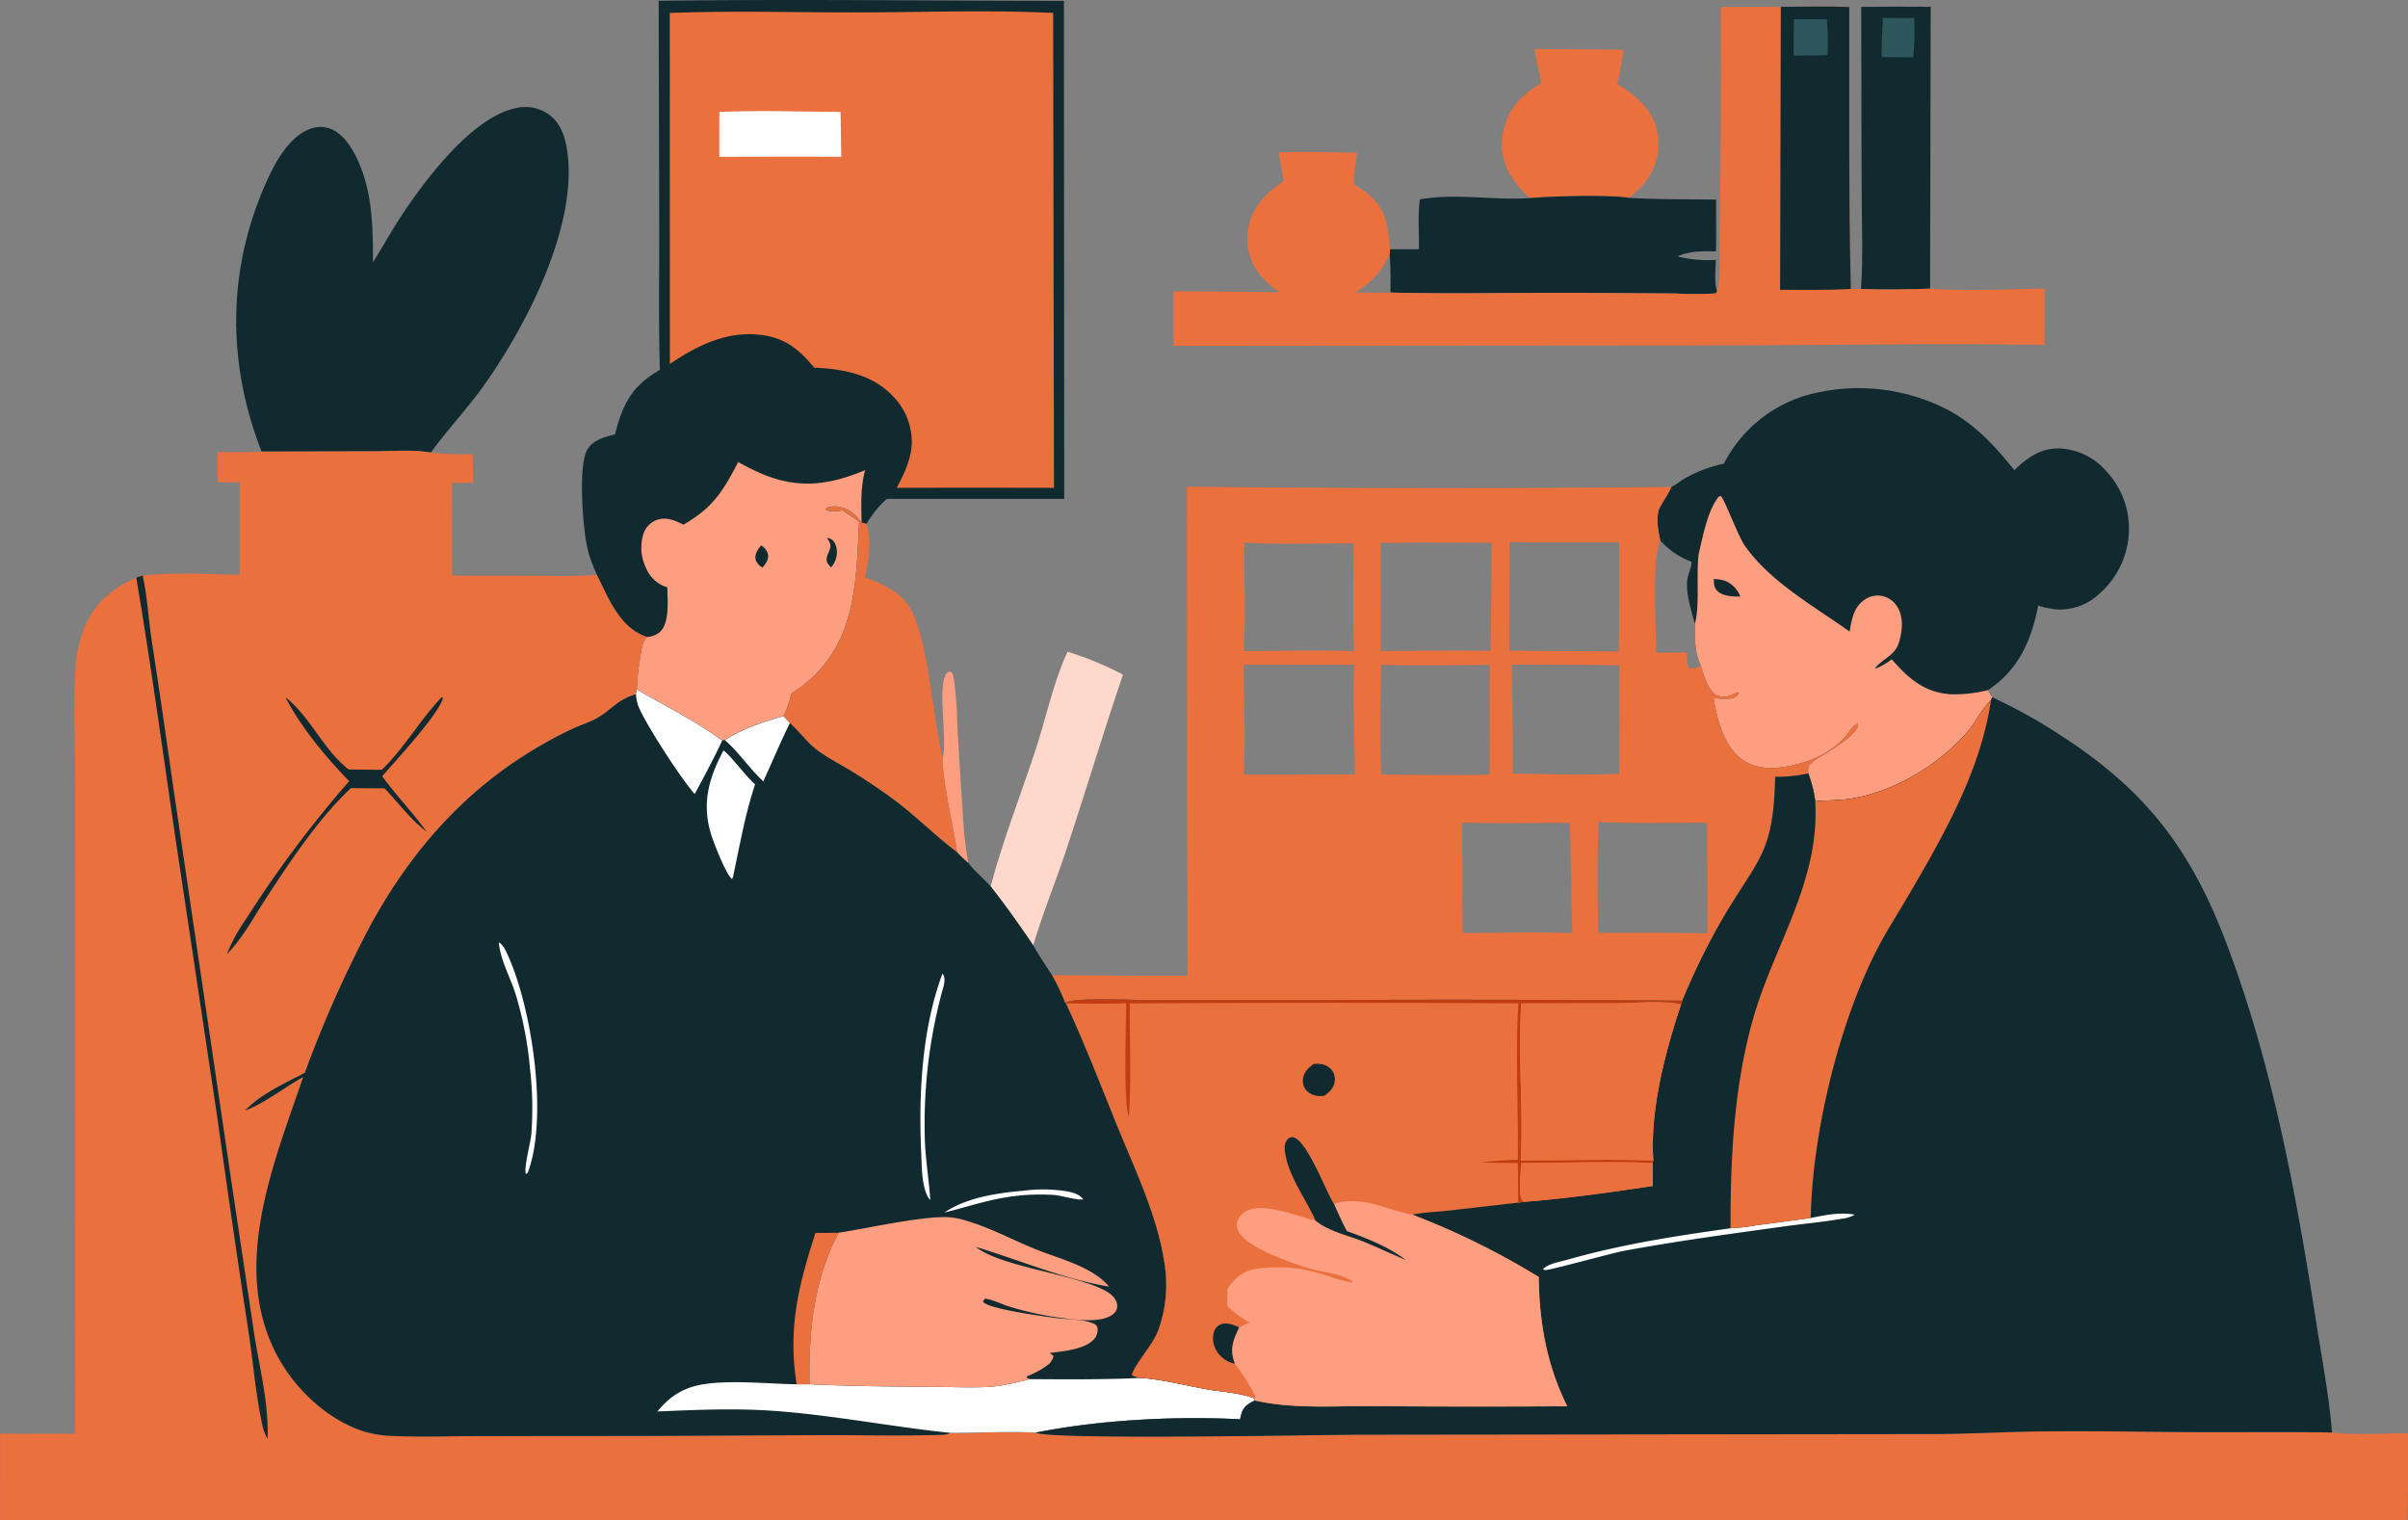 <svg xmlns="http://www.w3.org/2000/svg" width="590.586" height="372.893" viewBox="0 0 590.586 372.893">
  <rect x="0" y="0" width="590.586" height="372.893" fill="#808080" stroke="none"/>
  <g id="contact-with-accountant" transform="translate(-21.148 -187.235)">
    <path id="Path_1781" data-name="Path 1781" d="M393.388,473.474c.024-.092.05-.183.073-.274,1.081-4.439-1.584-17.968,1.073-20.564l.753-.2c.658.425.693,1.126.836,1.88a84.671,84.671,0,0,1,.818,10.491q.59,11.044,1.365,22.077a93.352,93.352,0,0,0,1.363,12.465,25.816,25.816,0,0,1-2.746-2.591C396.122,490.634,393.146,478.747,393.388,473.474Z" transform="translate(-141.034 -100.499)" fill="#fc9e7f"/>
    <path id="Path_1782" data-name="Path 1782" d="M431.237,444.61a76.216,76.216,0,0,1,13.586,5.62c-4.817,14.266-9.16,28.69-13.9,42.984-2.593,7.824-5.769,15.5-8.095,23.4-3.339-4.93-6.75-9.758-10.439-14.434,3.025-11.49,7.456-22.652,11.142-33.944C426.1,460.366,427.757,452.157,431.237,444.61Z" transform="translate(-148.264 -97.534)" fill="#fdd8cb"/>
    <path id="Path_1783" data-name="Path 1783" d="M622.243,206.626q10.938.012,21.875.175-.621,4.206-1.5,8.365c4.524,2.942,8.5,5.981,9.755,11.589q.078.364.138.731t.1.736q.041.37.064.741t.027.743q0,.372-.01.744t-.047.742q-.033.371-.084.739t-.121.734q-.07.365-.158.727t-.194.717q-.106.357-.23.708t-.264.694q-.141.344-.3.681t-.332.665q-.175.328-.366.648t-.4.628q-.483.723-1.028,1.4t-1.148,1.3q-.6.626-1.259,1.2t-1.361,1.079c-4.54-.809-19.276-.418-24.3.057-3.737-3.469-6.591-7.342-6.825-12.675a15.95,15.95,0,0,1,4.511-11.64,19.783,19.783,0,0,1,5.157-3.818Q623.054,210.838,622.243,206.626Z" transform="translate(-224.763 -7.349)" fill="#ea703e"/>
    <path id="Path_1784" data-name="Path 1784" d="M756.139,189.92q8.525-.09,17.05-.017l-.149,69.129c-5.678.173-11.255.324-16.936.053.533-8.38.156-16.884.138-25.281Z" transform="translate(-278.516 -0.999)" fill="#112a2f"/>
    <path id="Path_1785" data-name="Path 1785" d="M764.515,194.341l7.708.01a75.445,75.445,0,0,1-.226,9.66q-3.868-.114-7.737-.068C764.19,200.75,764.4,197.533,764.515,194.341Z" transform="translate(-281.602 -2.693)" fill="#2d575c"/>
    <path id="Path_1786" data-name="Path 1786" d="M345.07,388.218c-1.337.15-2.889.44-4.128-.179l.135-.432a5.275,5.275,0,0,1,2.319-.384c2.923.212,4.533,1.782,6.306,3.9l1.217.366c1.269,4.171.6,8.921-.4,13.092,4.966,1.956,9.516,3.746,11.844,8.993,3.936,8.871,4.773,25.2,7.238,35.187-.243,5.273,2.734,17.16,3.535,23.282-5.339-4.017-10.08-8.856-15.472-12.883q-5.025-3.681-10.325-6.953c-2.78-1.679-5.74-3.181-8.363-5.1-2.5-1.825-4.51-4.664-6.874-6.755l-1.563-1.7a32.722,32.722,0,0,0,2.013-5.617,31.824,31.824,0,0,0,4.494-3.335c11.435-10.26,11.318-24.621,12.06-38.734C347.8,390,346.42,389.121,345.07,388.218Z" transform="translate(-117.246 -75.782)" fill="#ea703e"/>
    <path id="Path_1787" data-name="Path 1787" d="M604.314,265.142c5.027-.475,19.763-.866,24.3-.057,7.1.4,14.283.326,21.4.425-.005,4.23.049,8.47-.023,12.7-3.4-.037-6.272-.163-9.452,1.234a30.315,30.315,0,0,0,9.4.849c-.024,2.37-.421,5.563.326,7.788-.458.55-.172.4-.906.478a87.3,87.3,0,0,1-9.385-.021l-20.732-.138c-16.358-.128-32.729.314-49.079-.084.022-3.2.018-6.363-.2-9.556l.084-1.083,7.082,0c.086-4.15-.32-8.054.231-12.213C586.132,263.882,595.421,265.743,604.314,265.142Z" transform="translate(-207.98 -29.325)" fill="#112a2f"/>
    <path id="Path_1788" data-name="Path 1788" d="M147.967,267.587c2.456-3.863,4.635-7.9,7.169-11.712C161.043,247,172.312,232.048,183,229.768a10.084,10.084,0,0,1,7.71,1.286c2.809,1.808,4.134,4.889,4.715,8.066,3.356,18.357-9.372,43.158-19.8,58.041-4.181,5.969-9.2,11.229-13.478,17.1-4.521-.819-9.559-.324-14.152-.318l-27.336.064c-8.448-21.572-8.447-44.143.87-65.438,2.145-4.9,5.551-11.55,10.852-13.642a7.075,7.075,0,0,1,5.534.058c3.767,1.691,6.228,6.828,7.524,10.549C147.914,252.623,147.98,260.172,147.967,267.587Z" transform="translate(-35.351 -16.02)" fill="#112a2f"/>
    <path id="Path_1789" data-name="Path 1789" d="M633.528,189.882c5.59-.036,11.2-.169,16.788.035.058,23.037-.186,46.121.391,69.151l2.5-.007c5.682.27,11.258.119,16.936-.053,9.276.7,18.775.1,28.081-.011l-.015,13.825c-25.491-.429-51.06.043-76.558.086l-137.036.115c-.067-4.453-.027-8.914-.036-13.368q13.012,0,26.023.252a22.047,22.047,0,0,1-5.035-4.595,13.96,13.96,0,0,1-2.712-10.846c.907-5.527,4.481-8.9,8.821-11.931-.52-2.306-.943-4.586-1.261-6.928,6.358-.258,12.839-.03,19.2.065-.425,2.561-.681,5.093-.865,7.682a39,39,0,0,1,3.366,2.29c4.925,3.941,4.945,8.054,5.576,13.683l-.084,1.083c.216,3.193.221,6.358.2,9.556,16.35.4,32.721-.044,49.079.084l20.732.138a87.308,87.308,0,0,0,9.385.021c.733-.078.448.072.906-.478.935-2.933.566-10.451.637-14q.4-27.9.239-55.8ZM537.61,250.409a19.324,19.324,0,0,1-8.547,9.549c2.911.013,5.837.092,8.746.007C537.83,256.767,537.826,253.6,537.61,250.409Z" transform="translate(-175.619 -0.974)" fill="#ea703e"/>
    <path id="Path_1790" data-name="Path 1790" d="M724.31,189.882c5.59-.036,11.2-.169,16.788.035.058,23.037-.186,46.121.391,69.151-5.783.334-11.566.239-17.356.218Z" transform="translate(-266.4 -0.974)" fill="#112a2f"/>
    <path id="Path_1791" data-name="Path 1791" d="M729.538,194.836l8.1,0a65.262,65.262,0,0,1,.144,8.786c-2.763.124-5.534.1-8.3.122Z" transform="translate(-268.429 -2.881)" fill="#2d575c"/>
    <path id="Path_1792" data-name="Path 1792" d="M691.992,359.029a33.328,33.328,0,0,1,19.918-16.68,47.606,47.606,0,0,1,35.246,3.6c6.571,3.546,11.493,8.905,16.084,14.679,3.138-3.062,6.411-5.406,11.017-5.349a16.162,16.162,0,0,1,11.516,5.575q.349.372.68.762t.642.794q.311.406.6.825t.56.855q.269.434.517.881t.472.905q.225.459.427.928t.38.948q.178.479.333.966t.284.981q.13.494.236.994t.186,1q.081.5.136,1.012t.086,1.018q.03.51.035,1.021t-.015,1.021q-.021.529-.067,1.058t-.121,1.053q-.073.525-.173,1.046t-.225,1.035q-.126.516-.277,1.023T790.143,382q-.176.5-.378.99t-.427.97q-.226.48-.475.947t-.522.922q-.272.455-.568.9t-.612.865q-.317.425-.654.833t-.695.8q-.358.391-.734.764t-.772.726a14.159,14.159,0,0,1-10.435,4.066,21.318,21.318,0,0,1-4.779-.955c-1.687,8.59-4.824,15.741-12.268,20.694-.026.017-.053.032-.08.048l1.078,1.756-.328.758c-.069.067-.139.133-.207.2-2.352,2.381-3.735,5.589-6,8.078-7.175,7.89-17.5,14.07-28.08,15.82-2.957.489-5.857.35-8.8.65a29.339,29.339,0,0,0-1.71-6.831,3.875,3.875,0,0,1,.167-1.906c.989-1.787,9.576-5.4,11.808-9.268.32-.555.262-.662.087-1.232l-.056.637.1-.3c-.766-.187-2.041,1.868-2.535,2.472-3.789,4.632-9.455,7.029-15.236,7.975-3.71.607-7.578.418-10.7-1.909-4.421-3.294-6.047-9.9-6.878-15.043a13.854,13.854,0,0,0,4.443.161,2.547,2.547,0,0,0,1.813-1.3l-.308-.161q-.756.318-1.525.607a4.407,4.407,0,0,1-3.59.115c-2.308-1.167-3.193-5.014-3.96-7.273-1.518-3.319-1.446-6.656-1.448-10.225-.815-3.246-2.262-7.357-1.863-10.725.164-1.386.841-2.659,1.027-4.04.021-.157.039-.315.058-.472a19.105,19.105,0,0,1-7.708-5.272c-.5-2.328-1.229-6.1-.005-8.262.834-1.476,1.867-2.966,2.57-4.5.052-.113.1-.228.152-.342l.388-.2c.975-.523,1.824-1.253,2.778-1.818A33.3,33.3,0,0,1,691.992,359.029Z" transform="translate(-248.052 -58.075)" fill="#112a2f"/>
    <path id="Path_1793" data-name="Path 1793" d="M691.389,397.369c1.023-4.268,2.166-10.586,4.874-14.063l.56-.239c.989.875,4.171,9.738,5.9,12.207,6.279,8.951,16.965,14.818,25.711,21.071.482-2.929.964-5.917,3.586-7.762a5.644,5.644,0,0,1,4.451-.961,5.765,5.765,0,0,1,3.724,2.755c1.518,2.6,1.179,5.868.328,8.641-.985,3.211-3.784,3.845-5.79,6.215l.123.164a15.543,15.543,0,0,0,3.894-2.263c4.037,4.628,8,8.155,14.479,8.585a33.9,33.9,0,0,0,9.1-1.019l1.078,1.756-.328.758c-.069.067-.139.133-.207.2-2.352,2.381-3.735,5.589-6,8.078-7.175,7.89-17.5,14.07-28.08,15.82-2.957.489-5.857.35-8.8.65a29.336,29.336,0,0,0-1.71-6.831,3.875,3.875,0,0,1,.167-1.906c.989-1.787,9.576-5.4,11.808-9.268.32-.555.262-.662.087-1.232l-.056.637.1-.3c-.766-.187-2.041,1.868-2.535,2.472-3.789,4.632-9.455,7.029-15.236,7.975-3.71.607-7.578.418-10.7-1.909-4.421-3.294-6.047-9.9-6.878-15.043a13.854,13.854,0,0,0,4.443.161,2.547,2.547,0,0,0,1.813-1.3l-.308-.161q-.756.318-1.525.607a4.407,4.407,0,0,1-3.59.115c-2.308-1.167-3.193-5.014-3.96-7.273-1.518-3.319-1.446-6.656-1.448-10.225C691.723,410.056,690.772,402.464,691.389,397.369Z" transform="translate(-253.643 -74.212)" fill="#fc9e7f"/>
    <path id="Path_1794" data-name="Path 1794" d="M697.937,415.927a8.184,8.184,0,0,1,2.866.466,6.651,6.651,0,0,1,3.646,3.811c-1.739.027-4.27-.072-5.589-1.334C697.966,418.016,697.985,417.072,697.937,415.927Z" transform="translate(-256.473 -86.664)" fill="#112a2f"/>
    <path id="Path_1795" data-name="Path 1795" d="M269.785,187.428c33.107-.434,66.279,0,99.394.011l.076,122.149H325.742a25.015,25.015,0,0,0-4.976,6.116l-1.217-.366c-1.772-2.114-3.383-3.684-6.306-3.9a5.275,5.275,0,0,0-2.319.384l-.135.432c1.238.619,2.791.329,4.128.179,1.35.9,2.73,1.781,4.036,2.749-.742,14.114-.625,28.475-12.06,38.734a31.826,31.826,0,0,1-4.494,3.335,32.716,32.716,0,0,1-2.013,5.617c-4.514,1.206-10.5,3.279-14.351,5.871l-.662.112c-6.463-4.742-14.025-8.513-20.965-12.536a64.548,64.548,0,0,1,.987-8.8c.258-1.378.412-3.217,1.623-4.054a4.75,4.75,0,0,1-.624-.192c-6.264-2.285-9.06-9.565-11.791-15.075-.678-1.6-1.336-3.219-1.87-4.876-1.557-4.837-2.78-21.558-.525-25.667,1.4-2.546,4.282-3.207,6.867-3.9l.2-.75c1.909-7.2,4.258-11.255,10.813-15.072-.361-11.077-.162-22.193-.163-33.276Z" transform="translate(-87.093)" fill="#112a2f"/>
    <path id="Path_1796" data-name="Path 1796" d="M297.493,369.678a56.641,56.641,0,0,0,6.118,3.027c8.888,3.65,16.35,2.59,25.019-1.028-1.163,4.258-.959,8.433-.881,12.8-1.772-2.114-3.383-3.684-6.306-3.9a5.275,5.275,0,0,0-2.319.384l-.135.432c1.238.619,2.791.329,4.128.179,1.35.9,2.73,1.781,4.036,2.749-.742,14.114-.625,28.475-12.06,38.734a31.82,31.82,0,0,1-4.494,3.335,32.717,32.717,0,0,1-2.013,5.617c-4.514,1.206-10.5,3.279-14.351,5.871l-.662.112c-6.463-4.742-14.025-8.513-20.965-12.536a64.548,64.548,0,0,1,.987-8.8c.258-1.378.412-3.217,1.623-4.054a5.792,5.792,0,0,0,3.019-1.166c2.539-2.329,1.876-7.866,1.878-11.023l-.318-.1a8.063,8.063,0,0,1-4.926-4.689,11.278,11.278,0,0,1-.563-8.507,5.476,5.476,0,0,1,3.133-3.2c2.383-.868,4.505.079,6.624,1.128C291.3,380.871,293.713,376.934,297.493,369.678Z" transform="translate(-95.292 -69.138)" fill="#fc9e7f"/>
    <path id="Path_1797" data-name="Path 1797" d="M347.706,399.644a2.967,2.967,0,0,1,1.368.562,3.894,3.894,0,0,1,1.007,2.316,5.61,5.61,0,0,1-1.383,4.344,4.05,4.05,0,0,1-.949-1.2c-.483-1.075.4-2.416.705-3.471S348.2,400.54,347.706,399.644Z" transform="translate(-123.714 -80.494)" fill="#112a2f"/>
    <path id="Path_1798" data-name="Path 1798" d="M320.83,402.609c.024.015.049.027.072.044a3.344,3.344,0,0,1,1.681,2.285c.129,1.277-.608,2.155-1.344,3.09A3.163,3.163,0,0,1,319.51,406C319.281,404.678,320.1,403.612,320.83,402.609Z" transform="translate(-113.051 -81.618)" fill="#112a2f"/>
    <path id="Path_1799" data-name="Path 1799" d="M290.133,191.984c14.123-.4,28.259.05,42.385,0,15.7-.05,31.475-.624,47.165.126l.2,116.467-14.633-.028-23.928.017c1.782-3.355,3.45-6.852,3.672-10.707a16.024,16.024,0,0,0-4.589-11.734c-4.994-5.353-12.3-6.733-19.314-7.009-3.313-3.972-6.459-6.873-11.807-7.843-8.8-1.6-16.526,2.121-23.608,6.942l-.022-86.118Z" transform="translate(-100.236 -1.704)" fill="#ea703e"/>
    <path id="Path_1800" data-name="Path 1800" d="M305.219,231.32c9.853-.454,19.876-.065,29.741-.008l.158,11.013c-9.968-.1-19.944-.007-29.913,0Z" transform="translate(-107.645 -16.624)" fill="#fefefe"/>
    <path id="Path_1801" data-name="Path 1801" d="M469.667,379.428q59.41.624,118.82.064c-.051.114-.1.229-.152.342-.7,1.531-1.736,3.022-2.57,4.5-1.223,2.163-.492,5.934.005,8.262a19.105,19.105,0,0,0,7.708,5.272c-.019.157-.036.315-.058.472-.186,1.381-.863,2.653-1.027,4.04-.4,3.367,1.049,7.479,1.863,10.725,0,3.569-.07,6.905,1.448,10.225.767,2.259,1.652,6.106,3.96,7.273a4.407,4.407,0,0,0,3.59-.115q.768-.288,1.525-.607l.308.161a2.547,2.547,0,0,1-1.813,1.3,13.855,13.855,0,0,1-4.443-.161c.831,5.148,2.457,11.749,6.878,15.043,3.123,2.327,6.99,2.516,10.7,1.909,5.78-.946,11.447-3.342,15.236-7.975.494-.6,1.769-2.659,2.535-2.472l-.1.3.056-.637c.175.569.233.677-.087,1.232-2.232,3.871-10.819,7.481-11.808,9.268a3.875,3.875,0,0,0-.167,1.906,36.215,36.215,0,0,1-8.126.835c-.4,18.893-4.03,19.739-12.88,34.742a171.69,171.69,0,0,0-9.89,20.163q-47.743-.411-95.487-.122L462.1,505.36c-5.365-.024-10.765-.317-16.123-.156-1.96.059-4.332.032-6.158.791a53.072,53.072,0,0,0-3.228-6.793q16.612.179,33.226.172ZM483.618,423.1c.073,8.708.456,18.349.039,26.964l27.22-.043c-.058-8.9-.523-18.028-.118-26.9Zm87.038,38.574c-.4,9.066-.244,18.08-.089,27.148,8.915.061,17.886-.113,26.792.172.073-9.045-.147-18.082-.1-27.123C588.421,461.813,579.47,462.083,570.657,461.678Zm-33.456.135.078,27.072c8.931,0,17.99-.321,26.9.042l-.545-27.047C554.84,461.866,545.993,462.051,537.2,461.813Zm-19.992-68.685.015,26.6c8.933-.022,17.881-.153,26.812-.03l.182-.531.218-25.969-18.044-.073C523.358,393.134,520.23,393.341,517.208,393.129Zm58.52-.086-26.927-.01-.055,26.621,26.821.2C575.829,410.91,575.619,401.981,575.728,393.043Zm-58.433,30.05c-.072,8.97-.3,18,.053,26.963,8.829,0,17.711.221,26.533-.022.158-8.954-.021-17.909.062-26.863C535.083,423.157,526.145,423.4,517.295,423.093Zm-33.53-29.956c-.022,8.831.3,17.8-.089,26.61,8.985-.008,18.055-.28,27.029.034-.406-8.773-.156-17.644-.139-26.43C501.688,393.3,492.61,393.655,483.765,393.137Zm65.589,29.942q.263,13.354.273,26.711c8.669.118,17.4.5,26.062.034.162-8.865.041-17.723.056-26.588Q562.55,423.061,549.354,423.079Zm36.418-30.486c-2.085,5.061-1.046,21.167-.957,27.546,2.5-.009,5,.029,7.5-.07.044,1.217-.1,2.739.548,3.8,1.123.386,1.829-.055,2.846-.546-1.518-3.319-1.446-6.656-1.448-10.225-.815-3.246-2.262-7.357-1.863-10.725.164-1.386.841-2.659,1.027-4.04.021-.157.039-.315.058-.472A19.105,19.105,0,0,1,585.771,392.593Z" transform="translate(-157.434 -72.833)" fill="#ea703e"/>
    <path id="Path_1802" data-name="Path 1802" d="M85.313,365.439l27.336-.064c4.593-.005,9.632-.5,14.152.318a67.5,67.5,0,0,0,10.265.371l.111,7.042-5.147,0,.014,22.755,21.9.029a126.055,126.055,0,0,0,13.569-.25c2.73,5.51,5.527,12.79,11.791,15.075a4.75,4.75,0,0,0,.624.192c-1.211.837-1.365,2.676-1.623,4.054a64.545,64.545,0,0,0-.987,8.8l-.193,1.161c-4.849,1.459-6.068,4.042-10.048,6.135-1.589.836-3.362,1.389-5,2.126-2.608,1.168-5.148,2.525-7.635,3.932-18.854,10.672-32.583,26.229-42.782,45.188q-4.524,8.594-8.462,17.472t-7.272,18c-5.02,2.641-10.671,5.11-14.651,9.252,4.929-1.883,9.577-5.675,14.256-8.228-7.126,20.88-17.509,45.6-7.019,67.1,4.2,8.616,12.327,16.6,21.51,19.7a27.569,27.569,0,0,0,7.831,1.244c7.009.294,14.1.028,21.117.018l39.4-.034,45.377-.192c9.32-.015,18.685.229,28-.072a6.12,6.12,0,0,0,2.542-.471c6.967.034,13.872-.441,20.841-.058,4.054,1.833,69.411.523,79.137.5l141.376-.161c8.679-.043,17.338-.548,26.013-.646,12.678-.144,25.381.113,38.061.172,11.122.053,22.256-.114,33.376.094,6.084.75,12.507.151,18.645.206-.006,7.093.083,14.2-.172,21.289l-590.4.076.01-21.282,18.4.026.018-126.092-.021-38.677c-.03-7.351-.425-14.806.03-22.142a33.584,33.584,0,0,1,1.991-10.172c2.483-6.447,6.818-10.107,12.994-12.89l1.568-.5c7.887-.781,15.856-.378,23.763-.164l0-22.728-5.322.069c-.133-2.471-.073-4.979-.1-7.455C78.089,365.582,81.707,365.651,85.313,365.439Z" transform="translate(0 -67.449)" fill="#ea703e"/>
    <path id="Path_1803" data-name="Path 1803" d="M163.516,462.392l.21.335c-.912,3.849-11.951,15.787-14.887,19.129,3.413,4.734,7.51,8.908,10.909,13.647-4.073-3.1-6.817-7.015-10.33-10.655l-8.248-.047c-7.892,7.316-15.156,18.306-21.023,27.33-2.888,4.442-5.679,9.615-9.4,13.4a41.785,41.785,0,0,1,4.646-8.545,278.679,278.679,0,0,1,25.361-33.9c-5.561-5.633-12.071-13.547-15.632-20.579,6.263,4.982,9.189,12.778,15.5,17.719l8.12.074C154.364,474.86,158.137,468.028,163.516,462.392Z" transform="translate(-33.956 -104.273)" fill="#112a2f"/>
    <path id="Path_1804" data-name="Path 1804" d="M74.96,415.034l1.568-.5c1.1,4.95,1.4,10.313,2.142,15.362q2.691,17.57,5.167,35.172l14.535,98.589,5.542,37.024c1.3,8.235,3.612,17.181,3.238,25.544a12.438,12.438,0,0,1-1.274-3.368c-1.594-7.312-2.206-15.023-3.318-22.441q-4-26.191-7.639-52.435L84.7,479.776C81.526,458.2,78.6,436.529,74.96,415.034Z" transform="translate(-20.393 -86.136)" fill="#112a2f"/>
    <path id="Path_1805" data-name="Path 1805" d="M214,459.492c6.94,4.023,14.5,7.794,20.965,12.536l.662-.112c3.846-2.592,9.837-4.666,14.351-5.871l1.563,1.7c2.364,2.091,4.379,4.93,6.874,6.755,2.623,1.918,5.583,3.421,8.363,5.1q5.3,3.271,10.325,6.953c5.392,4.027,10.133,8.866,15.472,12.883a25.813,25.813,0,0,0,2.746,2.591c1.616,2.157,3.733,3.785,5.491,5.8,3.689,4.676,7.1,9.5,10.439,14.434q2.181,3.716,4.589,7.29a53.076,53.076,0,0,1,3.228,6.793l.221.161c4.5,9.68,8.3,19.531,12.306,29.418,4.42,10.918,10.068,22.483,11.816,34.157a32.817,32.817,0,0,1-1.507,16.6c-1.335,3.609-5.742,8.231-6.471,10.958a5.58,5.58,0,0,0,2.324.7c5.349.428,10.407,1.766,15.66,2.722,3.881.707,8.425.89,12.113,2.311l.06.509c-1.6.8-2.7,1.391-3.268,3.177a13.184,13.184,0,0,0-.341,1.442c-15.718-.851-34.8.167-50.179,3.28-6.969-.383-13.874.092-20.841.058a6.118,6.118,0,0,1-2.542.471c-9.313.3-18.679.057-28,.072l-45.377.192-39.4.034c-7.017.01-14.108.275-21.117-.018a27.567,27.567,0,0,1-7.831-1.244c-9.183-3.1-17.307-11.084-21.51-19.7-10.49-21.5-.107-46.225,7.019-67.1-4.679,2.552-9.327,6.344-14.256,8.228,3.98-4.142,9.631-6.611,14.651-9.252q3.334-9.122,7.272-18t8.462-17.472c10.2-18.959,23.928-34.516,42.782-45.188,2.487-1.407,5.027-2.764,7.635-3.932,1.643-.737,3.416-1.291,5-2.126,3.98-2.094,5.2-4.676,10.048-6.135Z" transform="translate(-36.684 -103.174)" fill="#112a2f"/>
    <path id="Path_1806" data-name="Path 1806" d="M413.6,657.238a36.491,36.491,0,0,1,9.749.053c1.69.234,3.711.62,4.79,2.063-1.09.358-5.554-.947-7.1-1.053a51.95,51.95,0,0,0-12.25.639l-.352.066c-4.822.845-9.6,2.449-14.37,3.6C399.636,658.873,407.057,657.814,413.6,657.238Z" transform="translate(-141.317 -177.996)" fill="#fefefe"/>
    <path id="Path_1807" data-name="Path 1807" d="M390.058,571.658c1.024,1.331.155,3.388-.229,4.883a125.012,125.012,0,0,0-4.078,36.694c.228,4.684.993,9.318,1.311,14a4.213,4.213,0,0,1-.773-1.116c-1.384-3.062-1.309-7.182-1.461-10.492C384.171,601.326,384.981,585.184,390.058,571.658Z" transform="translate(-137.744 -145.679)" fill="#fefefe"/>
    <path id="Path_1808" data-name="Path 1808" d="M218.131,559.367c1.174.647,1.863,2.361,2.391,3.555,5.839,13.2,9.769,39.693,4.68,53.024l-.442.218c-.5-1.684,1.151-7.541,1.351-9.754A84.143,84.143,0,0,0,225.8,590.5a90.717,90.717,0,0,0-3.587-18.573C220.884,567.765,218.535,563.765,218.131,559.367Z" transform="translate(-74.648 -141.022)" fill="#fefefe"/>
    <path id="Path_1809" data-name="Path 1809" d="M321.782,470.043l1.563,1.7c-2.334,4.71-4.306,9.53-6.5,14.3-3.414-3.141-5.922-7.077-9.418-10.125C311.277,473.322,317.267,471.248,321.782,470.043Z" transform="translate(-108.489 -107.172)" fill="#fefefe"/>
    <path id="Path_1810" data-name="Path 1810" d="M345.59,674.03c-6.147,11.487-7.4,24.381-7.152,37.17l-3.187,0c-2.142-13.807.426-24.088,4.634-37.13C341.785,674.1,343.69,674.053,345.59,674.03Z" transform="translate(-118.739 -184.474)" fill="#ea703e"/>
    <path id="Path_1811" data-name="Path 1811" d="M304.351,483.593c1.778,1.218,5.328,6.21,7.754,8.3-2.474,7.465-3.779,15.021-5.4,22.691l-.23.527c-1.448-.879-4.584-9.074-5.18-11.02C298.979,496.53,300.764,490.362,304.351,483.593Z" transform="translate(-105.769 -112.307)" fill="#fefefe"/>
    <path id="Path_1812" data-name="Path 1812" d="M272.489,459.492c6.94,4.023,14.5,7.794,20.965,12.536-2.08,4.436-4.419,8.8-6.745,13.112-3.174-3.461-12.214-17.39-13.863-21.65a11.352,11.352,0,0,1-.551-2.837Z" transform="translate(-95.174 -103.174)" fill="#fefefe"/>
    <path id="Path_1813" data-name="Path 1813" d="M399.456,731.355c5.349.428,10.407,1.766,15.659,2.722,3.881.707,8.425.89,12.113,2.311l.06.509c-1.6.8-2.7,1.391-3.268,3.177a13.189,13.189,0,0,0-.341,1.442c-15.718-.851-34.8.167-50.18,3.28-6.969-.383-13.874.092-20.841.058-14.35-1.5-28.5-4.3-42.928-5.377-9.757-.727-19.214-.292-28.966.12a24.735,24.735,0,0,1,2.045-2.211,16.267,16.267,0,0,1,7.062-3.995c6.77-1.821,17.814-.548,25.024-.465l3.187,0c10.429.468,21.018.6,31.46.639,4.758.018,9.864.338,14.584-.182a74.724,74.724,0,0,0,7.964-1.718C381.217,731.72,390.338,731.8,399.456,731.355Z" transform="translate(-98.384 -206.198)" fill="#fefefe"/>
    <path id="Path_1814" data-name="Path 1814" d="M347.987,671.694c7.18-1.1,20.254-4.081,26.823-3.811a19.482,19.482,0,0,1,4.676.93c5.8,1.72,11.19,4.67,16.785,6.924,5.168,2.082,11.13,3.56,15.633,6.92a14.89,14.89,0,0,1,2.4,2.259c-11.105-1.842-21.906-6.48-32.656-9.737.069.056.138.113.209.167,6.136,4.7,23.779,6.515,31.241,10.432,1.339.7,2.845,1.759,3.142,3.347a2.46,2.46,0,0,1-.519,2.123c-1.636,1.88-5.352,1.972-7.675,1.883a79.433,79.433,0,0,1-17.919-3.227c-2.06-.593-4.136-1.779-6.247-2.04l-.571.724.018-.065a2.733,2.733,0,0,0,.211.266c1.729,1.69,15.137,3.506,18.329,3.891,2.67.322,6.1.2,8.553,1.271a1.447,1.447,0,0,1,1.06,1.377,3.422,3.422,0,0,1-1,2.621c-2.417,2.454-7.49,2.8-10.752,3.25l.933.71a3.525,3.525,0,0,1-1.465,2.279,22.679,22.679,0,0,1-4.952,2.69l-.17.361.762.363a74.711,74.711,0,0,1-7.964,1.718c-4.72.521-9.826.2-14.584.182-10.442-.04-21.032-.172-31.46-.639C340.587,696.075,341.84,683.181,347.987,671.694Z" transform="translate(-121.137 -182.138)" fill="#fc9e7f"/>
    <path id="Path_1815" data-name="Path 1815" d="M664.74,462.594a128.291,128.291,0,0,1,17.383,9.733c20.177,13.11,31.142,27.4,39.7,49.685,11.538,30.066,17.45,62.32,22.4,94.048,1.29,8.276,3.245,18.643,3.835,26.846-11.119-.207-22.254-.041-33.376-.094-12.68-.059-25.383-.316-38.061-.172-8.675.1-17.333.6-26.013.646l-141.376.161c-9.727.024-75.084,1.334-79.137-.5,15.376-3.113,34.462-4.131,50.179-3.28a13.2,13.2,0,0,1,.341-1.442c.566-1.786,1.664-2.379,3.268-3.177l-.06-.509c-3.688-1.421-8.232-1.6-12.113-2.311-5.253-.956-10.311-2.294-15.659-2.722a5.581,5.581,0,0,1-2.324-.7c.73-2.727,5.136-7.349,6.471-10.958a32.816,32.816,0,0,0,1.507-16.6c-1.748-11.674-7.4-23.239-11.816-34.157-4-9.888-7.8-19.738-12.306-29.418l-.221-.161c1.827-.759,4.2-.732,6.158-.791,5.359-.161,10.758.132,16.123.156l33.594.011q47.744-.288,95.487.122a171.692,171.692,0,0,1,9.89-20.163c8.85-15,12.483-15.849,12.88-34.742a36.215,36.215,0,0,0,8.126-.835,29.339,29.339,0,0,1,1.71,6.831c2.947-.3,5.847-.161,8.8-.65,10.578-1.749,20.906-7.93,28.08-15.82,2.264-2.49,3.647-5.7,6-8.078.068-.068.138-.134.207-.2Z" transform="translate(-154.97 -104.349)" fill="#112a2f"/>
    <path id="Path_1816" data-name="Path 1816" d="M696.148,667.566c3.586-.726,7.12-1.484,10.778-.82a7.62,7.62,0,0,1-3.166,1c-4.718.83-9.572,1.251-14.325,1.91-13.1,1.816-26.263,3.576-39.275,6-2.767.515-18.436,4.856-19.141,4.686a5.448,5.448,0,0,1-.571-.209c1.214-1.36,4.416-1.883,6.195-2.388,13.112-3.725,26.359-5.777,39.832-7.658a44.456,44.456,0,0,0,6.362-.741Q689.5,668.491,696.148,667.566Z" transform="translate(-230.898 -181.617)" fill="#fefefe"/>
    <path id="Path_1817" data-name="Path 1817" d="M768.424,463.814c-2.521,17.391-11.82,33.484-20.553,48.394-2.267,3.871-4.722,7.662-6.823,11.623-9.816,18.511-16.424,46.041-16.816,66.929q-6.651.925-13.312,1.774a44.466,44.466,0,0,1-6.362.741c-.03-16.966.791-34.158,5.314-50.606,5.076-18.457,16.653-34.154,15.462-54.107,2.947-.3,5.847-.161,8.8-.65,10.578-1.749,20.906-7.93,28.08-15.82,2.264-2.49,3.647-5.7,6-8.078C768.285,463.948,768.355,463.882,768.424,463.814Z" transform="translate(-258.982 -104.812)" fill="#ea703e"/>
    <path id="Path_1818" data-name="Path 1818" d="M441.788,582.713c1.827-.759,4.2-.732,6.158-.791,5.359-.161,10.758.132,16.123.156l33.594.011q47.744-.288,95.487.122l-.32.953c-3.9,11.722-7.623,25.834-6.788,38.253L585.9,622l.009,5.65c-10.408,1.565-21.137,3.082-31.625,3.893-.451.065-.927.161-1.384.186l-17.575,2.005c-2.734.308-5.711.368-8.387.943a188.572,188.572,0,0,1,30.993,15.279c.165,11.324,1.954,21.481,6.99,31.72q-23.99.144-47.98-.029c-9.157-.07-18.772.685-27.783-1.212l-.532-.109c-.106-.022-.212-.048-.318-.072l-.06-.509c-3.688-1.421-8.232-1.6-12.113-2.311-5.253-.956-10.311-2.294-15.659-2.722a5.58,5.58,0,0,1-2.324-.7c.73-2.727,5.136-7.349,6.471-10.958a32.816,32.816,0,0,0,1.507-16.6c-1.748-11.674-7.4-23.239-11.815-34.157-4-9.888-7.8-19.738-12.306-29.418Z" transform="translate(-159.404 -149.551)" fill="#ea703e"/>
    <path id="Path_1819" data-name="Path 1819" d="M505.566,719.712a5.481,5.481,0,0,1-.714-.146,6.726,6.726,0,0,1-3.886-3.142,5.8,5.8,0,0,1-.562-4.457,2.991,2.991,0,0,1,1.845-1.935c1.419-.469,3.1.219,4.373.823-1.371,2.818-2.339,5.172-1.254,8.306C505.432,719.346,505.5,719.528,505.566,719.712Z" transform="translate(-181.53 -198.059)" fill="#112a2f"/>
    <path id="Path_1820" data-name="Path 1820" d="M538.278,607.39a7.319,7.319,0,0,1,1.516-.037,4.27,4.27,0,0,1,3.02,1.555,3.7,3.7,0,0,1,.644,2.893c-.277,1.6-1.3,2.464-2.547,3.377-.269.022-.537.049-.807.051a4.7,4.7,0,0,1-3.551-1.335,3.548,3.548,0,0,1-.839-2.841C535.922,609.32,536.984,608.417,538.278,607.39Z" transform="translate(-194.987 -159.197)" fill="#112a2f"/>
    <path id="Path_1821" data-name="Path 1821" d="M441.788,582.713c1.827-.759,4.2-.732,6.158-.791,5.359-.161,10.758.132,16.123.156l33.594.011q47.744-.288,95.487.122l-.32.953c-3.731-1.057-12.028-.346-16.3-.321l-22.881.024c-.853,12.786.534,25.734-.109,38.508,10.834.036,21.675-.363,32.5.044L585.9,622c-10.7-.423-21.511-.015-32.22.015-.11,1.646-.879,8.319.361,9.407a1.071,1.071,0,0,0,.243.122c-.451.065-.927.161-1.384.186l-.07-9.709q-4.494-.019-8.986-.135a76.06,76.06,0,0,1,8.977-.647c.165-12.743-.66-25.684.132-38.384q-47.661-.256-95.321.019c-.01,9.225.4,18.669-.22,27.864-1.358-3.469-.667-22.687-.651-27.924-4.909.2-9.838.095-14.75.065Z" transform="translate(-159.404 -149.551)" fill="#bf3d10"/>
    <path id="Path_1822" data-name="Path 1822" d="M621.751,646.375c10.709-.03,21.525-.437,32.22-.015l.009,5.65c-10.408,1.565-21.137,3.082-31.625,3.893a1.076,1.076,0,0,1-.243-.122C620.872,654.694,621.641,648.021,621.751,646.375Z" transform="translate(-227.475 -173.916)" fill="#ea703e"/>
    <path id="Path_1823" data-name="Path 1823" d="M621.737,583.3l22.882-.024c4.268-.024,12.565-.735,16.3.321-3.9,11.722-7.623,25.834-6.788,38.253-10.825-.407-21.665-.008-32.5-.044C622.271,609.035,620.884,596.087,621.737,583.3Z" transform="translate(-227.489 -149.986)" fill="#ea703e"/>
    <path id="Path_1824" data-name="Path 1824" d="M527.471,656.768c-2.331-5.289-7.077-11.48-7.536-17.305a3.361,3.361,0,0,1,.816-2.847c.454-.176.832-.456,1.323-.312,3.313.969,7.739,12.657,9.618,15.846l.281.472c6.969-2.146,12.684,1.487,19.23,2.662A188.579,188.579,0,0,1,582.2,670.562c.165,11.324,1.954,21.481,6.99,31.72q-23.99.144-47.98-.029c-9.157-.07-18.772.685-27.783-1.212l-.532-.109c-.106-.022-.212-.048-.318-.072l-.06-.509a2.647,2.647,0,0,0,.165-.655,68.855,68.855,0,0,0-4.973-7.881c-.066-.184-.134-.366-.2-.551-1.085-3.134-.117-5.488,1.254-8.306a12.125,12.125,0,0,1,2.53-1.19,25.957,25.957,0,0,1-5.456-4.08c-.039-1.389,0-2.784.007-4.174a14.194,14.194,0,0,1,2.878-3.224c2.1-1.576,4.456-1.844,6.978-2,5.964-.365,9.509.377,15.151,2.1a32.375,32.375,0,0,0,5.635,1.557l.038-.235c-2.553-1.912-6.821-2.219-9.894-3.048-4.459-1.2-14.527-4.837-17.382-8.286a3.8,3.8,0,0,1-1.065-3.1,4.407,4.407,0,0,1,2.05-2.705C514.377,652.007,522.985,655.68,527.471,656.768Z" transform="translate(-183.669 -170.162)" fill="#fc9e7f"/>
    <path id="Path_1825" data-name="Path 1825" d="M536.068,656.768c-2.331-5.289-7.076-11.48-7.536-17.305a3.361,3.361,0,0,1,.816-2.847c.454-.176.831-.456,1.323-.312,3.313.969,7.739,12.657,9.618,15.846l.281.472c1.027,2.235,1.98,4.561,3.186,6.7,5.208,1.912,9.963,3.764,14.473,7.076-3.435-1.4-6.773-3.018-10.2-4.421C544.208,660.416,539.268,659.4,536.068,656.768Z" transform="translate(-192.267 -170.162)" fill="#112a2f"/>
  </g>
</svg>
